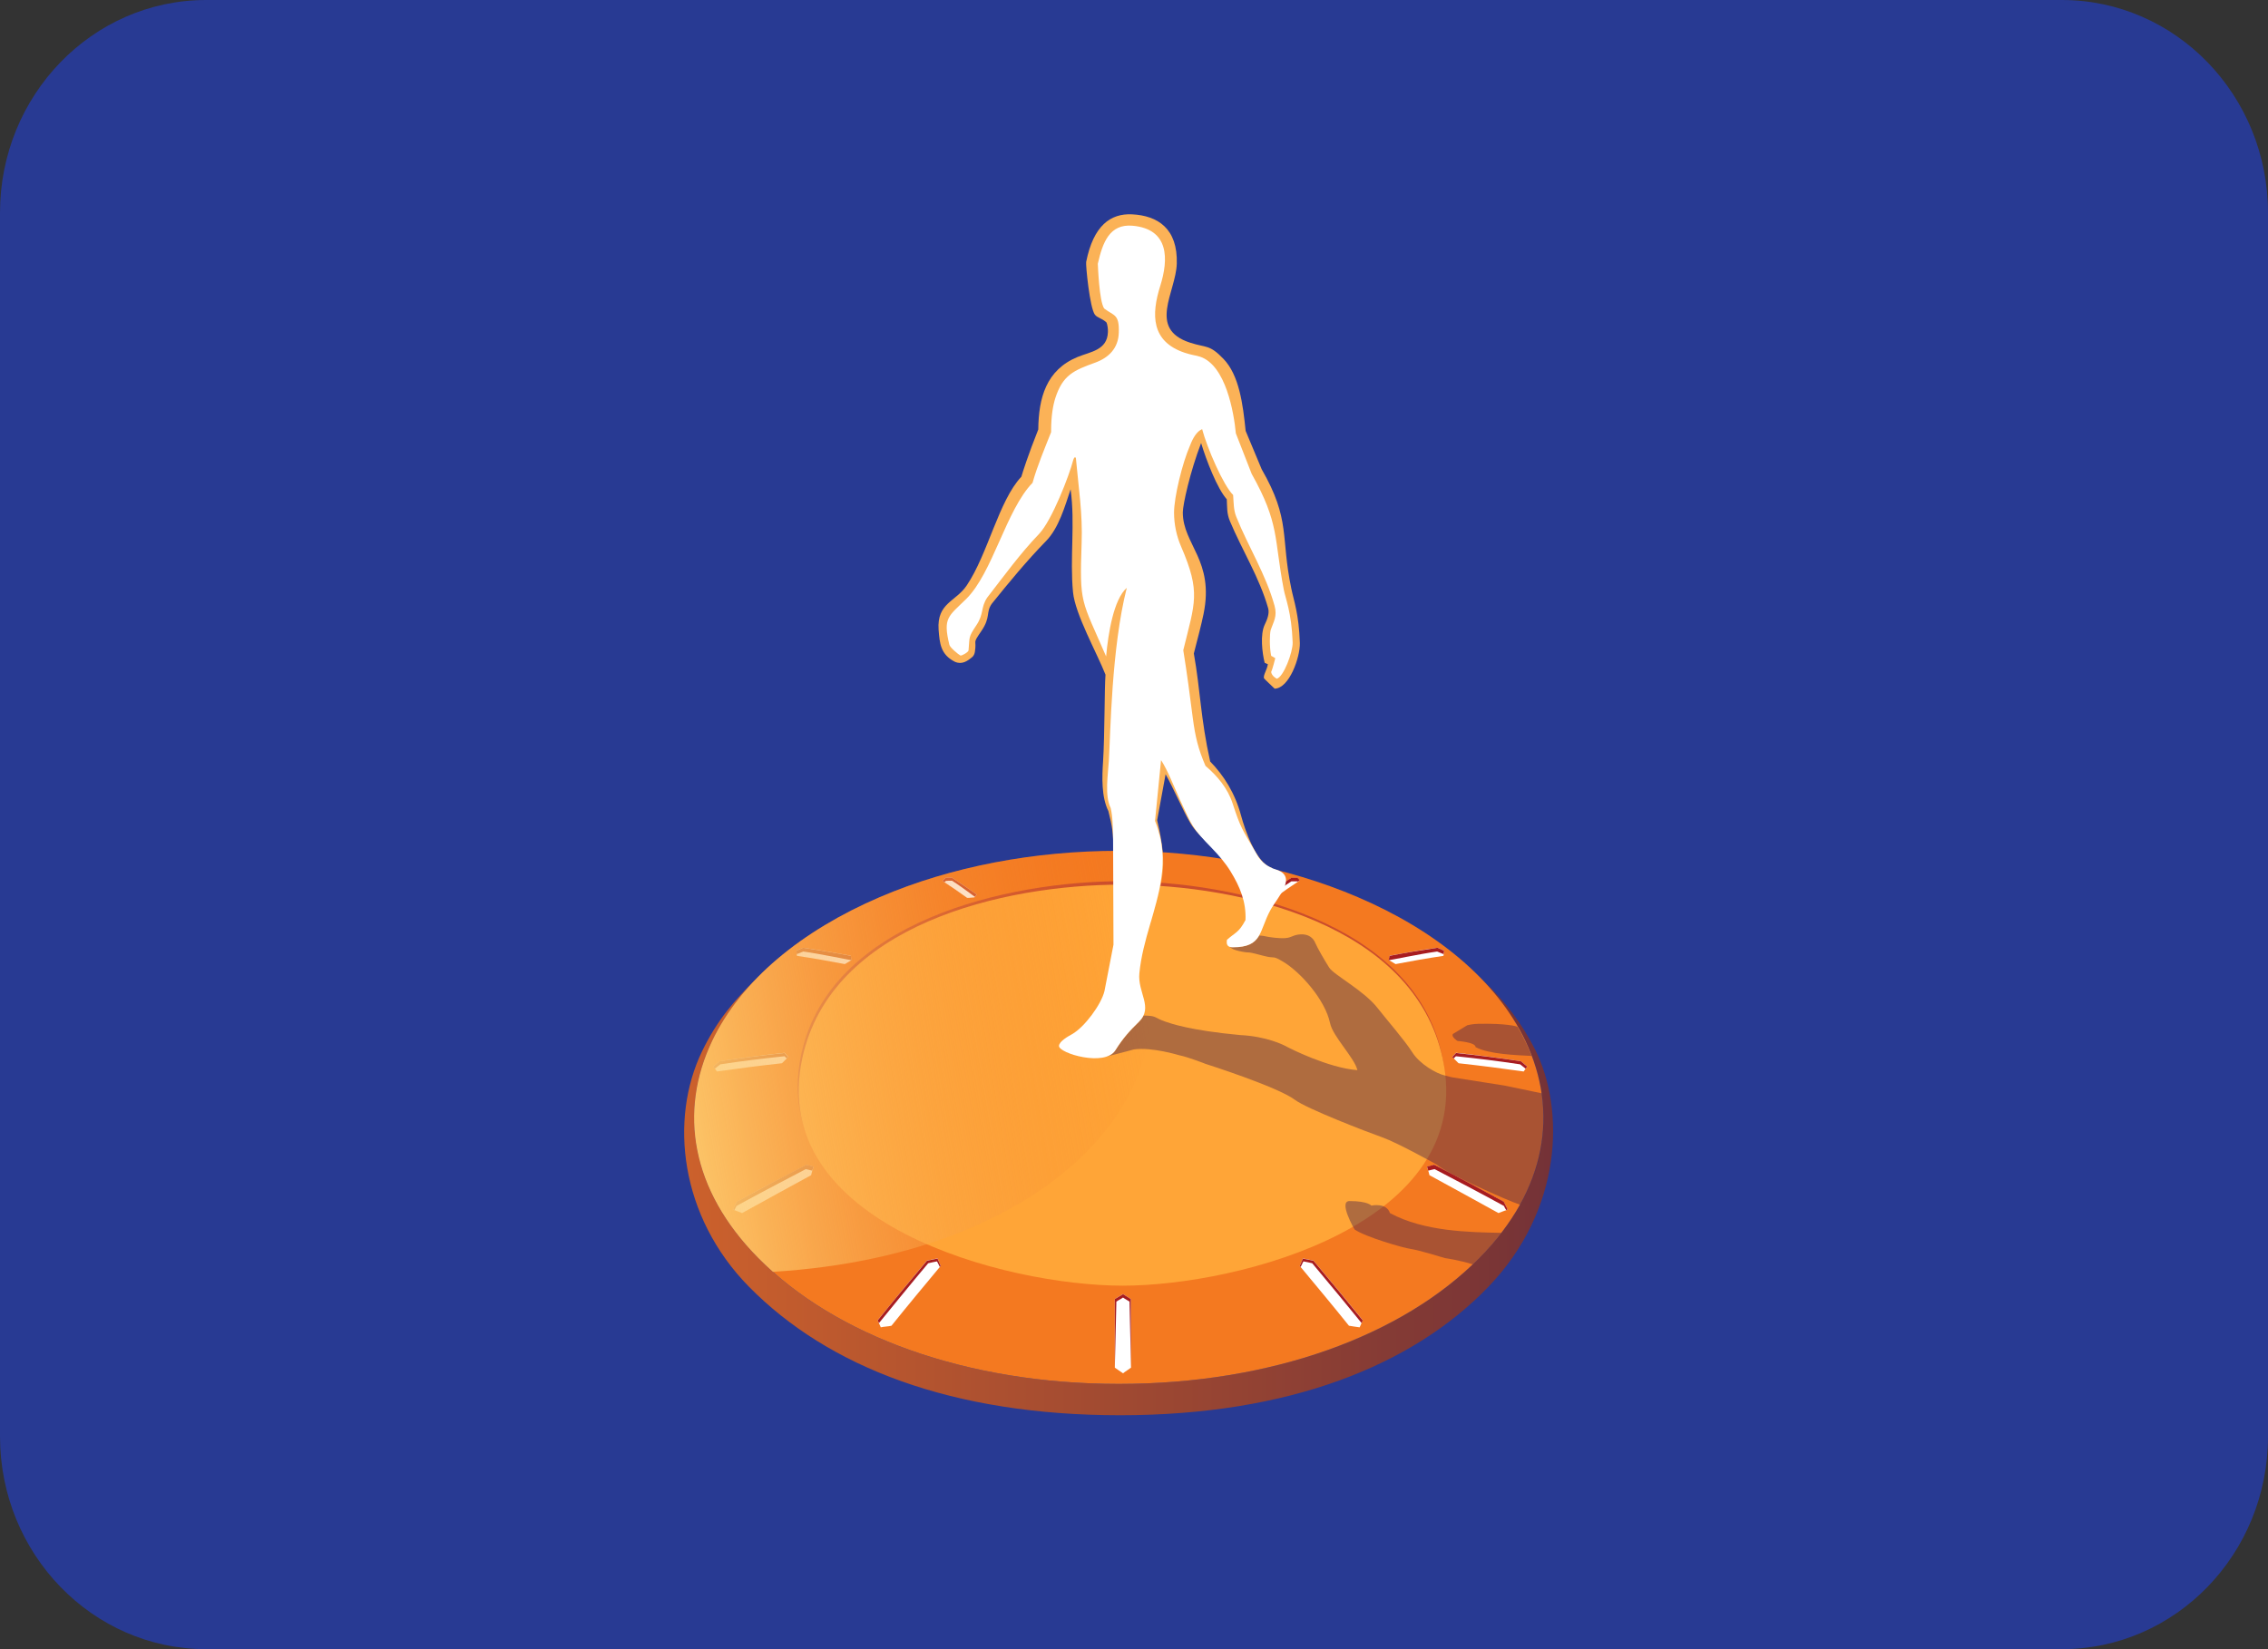<svg width="44" height="32" viewBox="0 0 44 32" fill="none" xmlns="http://www.w3.org/2000/svg">
  <rect x="0" y="0" width="44" height="32" fill="#333333" stroke="none"/>
  <path d="M40 0H4C1.791 0 0 1.849 0 4.129V27.871C0 30.151 1.791 32 4 32H40C42.209 32 44 30.151 44 27.871V4.129C44 1.849 42.209 0 40 0Z" fill="#283A93"/>
  <path d="M28.74 18.995C29.094 19.364 29.384 19.763 29.593 20.196C30.249 21.569 30.006 23.084 28.702 24.406C27.207 25.921 24.661 26.853 21.705 26.853C18.748 26.853 16.202 25.921 14.708 24.406C13.404 23.084 13.164 21.569 13.817 20.196C14.022 19.766 14.309 19.367 14.667 18.995C14.248 19.413 13.92 19.782 13.621 20.398C12.982 21.717 13.187 23.605 14.535 24.972C16.067 26.526 18.467 27.461 21.731 27.461C25.004 27.461 27.404 26.496 28.872 24.972C30.313 23.477 30.369 21.53 29.777 20.356C29.528 19.869 29.2 19.419 28.74 18.995Z" fill="url(#paint0_linear_1688_5777)"/>
  <path d="M26.34 17.407C24.954 16.814 23.343 16.509 21.705 16.509C20.067 16.509 18.453 16.814 17.07 17.407C15.555 18.057 14.38 19.019 13.817 20.196C13.164 21.569 13.404 23.084 14.708 24.406C16.202 25.921 18.748 26.853 21.705 26.853C24.661 26.853 27.208 25.921 28.702 24.406C30.006 23.084 30.246 21.569 29.593 20.196C29.03 19.019 27.855 18.054 26.34 17.407Z" fill="#F47920"/>
  <path d="M18.157 18.166C19.179 18.435 20.152 18.753 21.142 19.131C21.338 18.523 21.547 17.921 21.784 17.328C22.021 17.921 22.229 18.523 22.426 19.131C23.416 18.753 24.371 18.447 25.394 18.178C24.673 18.644 24.037 19.125 23.372 19.666C24.726 19.845 25.991 20.074 27.322 20.374C25.994 20.344 24.743 20.392 23.419 20.48C24.354 21.296 25.154 22.089 26.024 22.978C24.831 22.276 23.715 21.686 22.473 21.082C22.232 22.152 22.004 23.229 21.784 24.303C21.564 23.226 21.362 22.204 21.122 21.133C19.879 21.738 18.751 22.316 17.521 22.987C18.391 22.098 19.214 21.324 20.149 20.507C18.822 20.419 17.553 20.401 16.193 20.38C17.515 20.084 18.851 19.848 20.193 19.672C19.531 19.134 18.877 18.632 18.157 18.166ZM21.787 20.038V17.67C21.555 18.329 21.35 18.995 21.157 19.666C21.365 19.79 21.576 19.914 21.787 20.038ZM18.754 18.426C19.575 18.798 20.372 19.218 21.154 19.669C20.961 19.69 20.764 19.712 20.571 19.733C19.982 19.273 19.378 18.834 18.754 18.426ZM21.787 20.038C23.366 20.041 24.942 20.123 26.513 20.283C25.133 20.026 23.794 19.829 22.411 19.663C22.203 19.787 21.995 19.911 21.787 20.038ZM24.817 18.426C23.996 18.798 23.196 19.218 22.414 19.666C22.382 19.554 22.349 19.445 22.317 19.333C23.138 18.998 23.97 18.689 24.817 18.426ZM21.702 20.041C21.734 21.184 21.775 22.397 21.787 23.504C21.992 22.482 22.206 21.46 22.434 20.44C22.221 20.304 21.922 20.171 21.702 20.041ZM25.265 22.397C24.345 21.711 23.401 21.054 22.434 20.44C22.634 20.425 22.83 20.41 23.029 20.395C23.797 21.033 24.541 21.705 25.265 22.397ZM21.787 20.038C20.196 20.062 18.956 20.135 17.406 20.274C18.745 20.277 19.783 20.331 21.142 20.44C21.356 20.304 21.57 20.171 21.787 20.038ZM18.309 22.397C19.232 21.711 20.175 21.057 21.142 20.44C21.172 20.567 21.198 20.695 21.227 20.822C20.237 21.314 19.264 21.841 18.309 22.397Z" fill="white"/>
  <path d="M21.784 17.368C22.021 17.961 22.229 18.562 22.425 19.171C23.366 18.814 24.321 18.505 25.291 18.248C25.326 18.227 25.358 18.203 25.393 18.181C24.389 18.445 23.398 18.762 22.425 19.134C22.229 18.526 22.021 17.924 21.784 17.331C21.546 17.924 21.338 18.526 21.142 19.134C20.152 18.756 19.179 18.439 18.156 18.169C18.191 18.191 18.224 18.215 18.259 18.236C19.246 18.499 20.187 18.808 21.142 19.174C21.338 18.562 21.546 17.961 21.784 17.368Z" fill="#C9252C"/>
  <path d="M20.149 20.51C19.229 21.318 18.379 22.113 17.523 22.99L17.661 22.912C18.502 22.056 19.246 21.36 20.152 20.571L20.149 20.51Z" fill="#CB4D2C"/>
  <path d="M21.752 20.059L21.719 20.08C21.526 20.198 21.332 20.319 21.142 20.443L21.151 20.483C21.362 20.35 21.573 20.22 21.787 20.09V20.038L21.752 20.059Z" fill="#C4161C"/>
  <path d="M21.154 19.669L21.095 19.675C20.919 19.694 20.746 19.712 20.571 19.733C19.982 19.273 19.378 18.835 18.754 18.426V18.475C19.378 18.883 19.982 19.322 20.571 19.781C20.764 19.76 20.96 19.736 21.154 19.718C21.344 19.827 21.523 19.93 21.71 20.041H21.787C21.576 19.914 21.365 19.79 21.154 19.669ZM18.309 22.452C19.264 21.895 20.237 21.369 21.227 20.879V20.825C20.237 21.318 19.264 21.841 18.309 22.398V22.452Z" fill="#CB4D2C"/>
  <path d="M22.434 20.438C22.209 21.445 21.989 22.488 21.787 23.501V23.541C21.992 22.518 22.206 21.502 22.434 20.483C23.093 20.903 24.052 21.55 25.267 22.455V22.394C24.345 21.711 23.401 21.055 22.434 20.438ZM23.463 20.519L23.422 20.483V20.546C24.324 21.336 25.045 22.041 25.886 22.899C25.915 22.918 25.997 22.966 26.029 22.984C25.142 22.074 24.35 21.299 23.463 20.519Z" fill="#A71C20"/>
  <path d="M20.155 19.683C18.828 19.909 17.506 20.209 16.196 20.587C16.261 20.587 16.34 20.591 16.404 20.591C17.658 20.236 18.924 19.952 20.196 19.738V19.675L20.155 19.683ZM21.142 20.661C19.897 20.517 18.657 20.435 17.409 20.451V20.501C18.64 20.489 19.865 20.567 21.092 20.708L21.142 20.661Z" fill="#CB4D2C"/>
  <path d="M23.372 19.666C24.726 19.845 25.991 20.075 27.322 20.374C27.254 20.371 27.166 20.371 27.099 20.371C25.83 20.093 24.655 19.884 23.372 19.718V19.666ZM21.787 20.038C23.366 20.041 24.942 20.123 26.513 20.283V20.326C24.966 20.165 23.413 20.084 21.857 20.078C21.845 20.072 21.831 20.063 21.819 20.053L21.787 20.038H21.851H21.787ZM22.411 19.666C22.431 19.669 22.449 19.672 22.466 19.672C23.231 19.237 24.011 18.828 24.81 18.466V18.426C23.993 18.798 23.196 19.216 22.411 19.666Z" fill="#A71C20"/>
  <path d="M22.414 19.666C22.381 19.554 22.347 19.445 22.314 19.334V19.373C22.344 19.473 22.375 19.572 22.402 19.669C22.408 19.669 22.411 19.669 22.414 19.666Z" fill="#C4161C"/>
  <path d="M21.942 26.538C21.895 26.574 21.831 26.611 21.787 26.647C21.74 26.611 21.675 26.574 21.628 26.538C21.628 26.093 21.628 25.652 21.628 25.207C21.675 25.174 21.743 25.141 21.787 25.11C21.834 25.144 21.895 25.177 21.939 25.207L21.942 26.538ZM14.294 23.32L14.218 23.471C14.265 23.489 14.356 23.52 14.397 23.538C14.848 23.29 15.294 23.042 15.736 22.803C15.754 22.733 15.762 22.694 15.783 22.639C15.736 22.627 15.692 22.615 15.645 22.603C15.191 22.836 14.74 23.075 14.294 23.32ZM13.963 20.592C13.922 20.625 13.881 20.658 13.84 20.695C13.864 20.725 13.887 20.761 13.908 20.791C14.327 20.731 14.749 20.677 15.171 20.631C15.209 20.592 15.258 20.543 15.294 20.507C15.27 20.48 15.244 20.456 15.22 20.428C14.801 20.474 14.382 20.528 13.963 20.592ZM15.578 18.39L15.449 18.447C15.452 18.475 15.458 18.52 15.461 18.547C15.771 18.593 16.079 18.647 16.39 18.707C16.43 18.683 16.483 18.65 16.521 18.629L16.504 18.544C16.199 18.487 15.888 18.432 15.578 18.39ZM25.054 17.035C25.092 17.035 25.133 17.035 25.171 17.035L25.218 17.083C25.057 17.189 24.895 17.301 24.74 17.413C24.699 17.413 24.658 17.413 24.617 17.413L24.57 17.358C24.728 17.25 24.89 17.138 25.054 17.035ZM21.675 16.572L21.763 16.545L21.854 16.572L21.857 16.962C21.825 16.974 21.795 16.983 21.763 16.996C21.734 16.983 21.702 16.974 21.672 16.962L21.675 16.572ZM18.282 17.092C18.297 17.077 18.332 17.047 18.347 17.032L18.467 17.029C18.631 17.135 18.792 17.244 18.95 17.358L18.904 17.413C18.862 17.413 18.804 17.425 18.763 17.422C18.605 17.307 18.444 17.198 18.282 17.092ZM17.295 25.724C17.23 25.74 17.148 25.74 17.087 25.755C17.072 25.709 17.04 25.661 17.028 25.616C17.342 25.229 17.661 24.841 17.983 24.46C18.045 24.445 18.127 24.433 18.189 24.418C18.203 24.457 18.233 24.527 18.25 24.563C17.928 24.95 17.608 25.334 17.295 25.724ZM29.173 23.32C29.2 23.368 29.223 23.42 29.25 23.471C29.203 23.489 29.112 23.52 29.071 23.538C28.619 23.29 28.174 23.042 27.732 22.803C27.714 22.733 27.705 22.694 27.685 22.639C27.732 22.627 27.776 22.615 27.823 22.603C28.274 22.836 28.725 23.075 29.173 23.32ZM29.504 20.592C29.545 20.625 29.587 20.658 29.628 20.695C29.604 20.725 29.581 20.761 29.56 20.791C29.141 20.731 28.719 20.677 28.297 20.631C28.259 20.592 28.209 20.543 28.174 20.507C28.198 20.48 28.224 20.456 28.247 20.428C28.666 20.474 29.085 20.528 29.504 20.592ZM27.887 18.39L28.016 18.447C28.013 18.475 28.007 18.52 28.004 18.547C27.694 18.593 27.386 18.647 27.075 18.707C27.034 18.683 26.982 18.65 26.944 18.629C26.949 18.602 26.955 18.574 26.961 18.544C27.269 18.487 27.576 18.432 27.887 18.39ZM26.17 25.724C26.223 25.734 26.314 25.746 26.378 25.755C26.399 25.709 26.419 25.664 26.437 25.616C26.123 25.229 25.804 24.841 25.481 24.46C25.42 24.445 25.338 24.433 25.276 24.418C25.262 24.457 25.232 24.527 25.215 24.563C25.537 24.95 25.857 25.334 26.17 25.724Z" fill="white"/>
  <path d="M14.289 23.399C14.277 23.423 14.259 23.459 14.248 23.48C14.239 23.477 14.23 23.474 14.218 23.468C14.245 23.417 14.268 23.369 14.294 23.317C14.743 23.072 15.191 22.833 15.645 22.6C15.692 22.612 15.736 22.625 15.783 22.637C15.774 22.664 15.765 22.691 15.757 22.715C15.721 22.703 15.672 22.697 15.633 22.685C15.182 22.921 14.737 23.154 14.289 23.399ZM13.975 20.652C13.952 20.671 13.89 20.716 13.867 20.737C13.855 20.722 13.852 20.716 13.837 20.695C13.878 20.662 13.919 20.625 13.96 20.592C14.38 20.529 14.799 20.477 15.217 20.432C15.241 20.459 15.267 20.483 15.291 20.51C15.282 20.519 15.273 20.529 15.264 20.538C15.253 20.526 15.229 20.504 15.22 20.495C14.807 20.538 14.391 20.589 13.975 20.652ZM15.458 18.514L15.449 18.448L15.578 18.39C15.888 18.436 16.196 18.487 16.507 18.547L16.524 18.632C16.518 18.635 15.891 18.505 15.584 18.463L15.458 18.514Z" fill="#CC612C"/>
  <path d="M25.171 17.101L25.177 17.107C25.192 17.098 25.203 17.089 25.218 17.08C25.203 17.065 25.186 17.047 25.171 17.032H25.054C24.89 17.138 24.729 17.247 24.57 17.361L24.605 17.404C24.752 17.298 24.901 17.198 25.054 17.101C25.092 17.101 25.133 17.101 25.171 17.101Z" fill="#A71C20"/>
  <path d="M21.675 16.648L21.763 16.618L21.854 16.648V16.575C21.825 16.565 21.793 16.555 21.763 16.545L21.675 16.575V16.648Z" fill="#B7161C"/>
  <path d="M18.47 17.089C18.622 17.186 18.766 17.295 18.912 17.401L18.95 17.358C18.792 17.244 18.631 17.135 18.467 17.029C18.426 17.029 18.388 17.029 18.347 17.032C18.332 17.047 18.297 17.077 18.282 17.092L18.323 17.119C18.326 17.116 18.35 17.095 18.352 17.092C18.391 17.089 18.429 17.089 18.47 17.089Z" fill="#CB4D2C"/>
  <path d="M18.177 24.476C18.195 24.5 18.215 24.554 18.233 24.584L18.25 24.566C18.244 24.548 18.206 24.46 18.189 24.421C18.127 24.436 18.045 24.448 17.983 24.463C17.661 24.845 17.342 25.229 17.028 25.619C17.034 25.637 17.046 25.658 17.052 25.673C17.254 25.425 17.691 24.887 18.007 24.512C18.057 24.497 18.124 24.488 18.177 24.476ZM29.176 23.399C29.188 23.423 29.206 23.459 29.22 23.48C29.229 23.477 29.238 23.474 29.25 23.468C29.223 23.417 29.2 23.369 29.173 23.317C28.725 23.072 28.277 22.833 27.823 22.6C27.776 22.612 27.732 22.625 27.685 22.637C27.694 22.664 27.703 22.691 27.708 22.715C27.744 22.703 27.793 22.697 27.831 22.685C28.283 22.921 28.728 23.154 29.176 23.399ZM29.49 20.652C29.513 20.671 29.575 20.716 29.598 20.737C29.61 20.722 29.613 20.716 29.628 20.695C29.587 20.662 29.546 20.625 29.505 20.592C29.085 20.529 28.666 20.477 28.247 20.432C28.224 20.459 28.198 20.483 28.174 20.51C28.183 20.519 28.192 20.526 28.201 20.538C28.212 20.526 28.236 20.504 28.245 20.495C28.661 20.538 29.071 20.589 29.49 20.652ZM28.007 18.514L28.016 18.448C27.975 18.43 27.931 18.408 27.887 18.39C27.576 18.436 27.269 18.487 26.958 18.547L26.941 18.632C26.947 18.635 27.574 18.505 27.881 18.463L28.007 18.514ZM25.288 24.476C25.271 24.5 25.25 24.554 25.233 24.584C25.227 24.578 25.221 24.572 25.215 24.566C25.221 24.548 25.259 24.46 25.276 24.421C25.338 24.436 25.42 24.448 25.482 24.463C25.804 24.845 26.123 25.232 26.437 25.619C26.431 25.637 26.422 25.655 26.416 25.673C26.214 25.425 25.774 24.887 25.458 24.512C25.408 24.497 25.341 24.488 25.288 24.476ZM21.913 25.256L21.942 26.538L21.939 25.207C21.892 25.174 21.831 25.141 21.787 25.111C21.74 25.144 21.672 25.177 21.628 25.207V26.538L21.658 25.256C21.696 25.229 21.752 25.204 21.787 25.177C21.822 25.204 21.875 25.229 21.913 25.256Z" fill="#A71C20"/>
  <path d="M15.546 20.45C16.105 17.867 19.577 17.099 21.757 17.099C23.937 17.099 27.406 17.867 27.969 20.45C28.666 23.668 24.016 24.866 21.76 24.866C19.504 24.866 14.848 23.668 15.546 20.45ZM15.771 20.432C16.299 17.933 19.656 17.195 21.754 17.195C23.849 17.195 27.21 17.936 27.738 20.435C28.391 23.526 23.923 24.666 21.754 24.666C19.586 24.663 15.121 23.523 15.771 20.432Z" fill="#CB4D2C"/>
  <path d="M15.566 20.528C16.126 17.945 19.454 17.165 21.775 17.165C24.09 17.165 27.424 17.945 27.987 20.531C28.684 23.747 24.034 24.947 21.778 24.947C19.519 24.944 14.866 23.747 15.566 20.528ZM15.792 20.51C16.319 18.012 19.677 17.274 21.775 17.274C23.873 17.274 27.231 18.015 27.758 20.513C28.412 23.601 23.946 24.745 21.775 24.745C19.607 24.745 15.138 23.601 15.792 20.51Z" fill="#FFA537"/>
  <path d="M21.98 18.066C21.708 17.489 21.764 16.965 21.819 16.509C21.781 16.509 21.743 16.509 21.705 16.509C20.067 16.509 18.453 16.814 17.07 17.407C15.555 18.057 14.38 19.019 13.817 20.196C13.164 21.569 13.404 23.084 14.708 24.406C14.802 24.5 14.896 24.59 14.995 24.678C20.498 24.346 23.375 21.021 21.98 18.066Z" fill="url(#paint1_linear_1688_5777)"/>
  <path opacity="0.45" d="M29.188 21.064L28.171 20.904L28.037 20.87C27.866 20.834 27.538 20.643 27.398 20.417C27.254 20.19 26.914 19.8 26.724 19.558C26.463 19.222 25.871 18.913 25.786 18.774C25.698 18.635 25.558 18.393 25.517 18.297C25.479 18.2 25.385 18.121 25.232 18.13C25.08 18.139 25.065 18.194 24.933 18.203C24.802 18.212 24.617 18.181 24.617 18.181C24.538 18.163 24.482 18.154 24.427 18.154C24.345 18.293 24.221 18.378 23.917 18.378C23.896 18.378 23.879 18.375 23.864 18.372C23.896 18.442 24.178 18.484 24.224 18.481C24.271 18.478 24.538 18.557 24.599 18.566C24.723 18.59 24.699 18.544 24.895 18.662C25.221 18.856 25.707 19.391 25.804 19.854C25.857 20.111 26.281 20.529 26.334 20.765C25.766 20.722 25.007 20.332 25.007 20.332L24.913 20.284C24.913 20.284 24.576 20.108 24.058 20.084C23.079 19.993 22.707 19.857 22.61 19.824C22.408 19.754 22.437 19.718 22.273 19.709C22.241 19.706 22.212 19.706 22.185 19.706C22.165 19.748 22.135 19.788 22.1 19.821C21.919 19.999 21.793 20.135 21.64 20.377C21.599 20.444 21.529 20.483 21.447 20.507C21.634 20.462 22.001 20.362 22.001 20.362C22.346 20.314 22.871 20.474 22.871 20.474C23.064 20.514 23.387 20.643 23.387 20.643C23.387 20.643 24.781 21.085 25.124 21.342C25.35 21.512 26.507 21.959 26.815 22.068C27.122 22.177 27.872 22.597 27.872 22.597C28.066 22.767 29.185 23.272 29.493 23.378C29.888 22.67 30.026 21.947 29.915 21.215L29.188 21.064Z" fill="#4F264A"/>
  <path opacity="0.45" d="M28.676 19.866C28.576 19.866 28.465 19.894 28.465 19.894L28.186 20.063C28.151 20.123 28.277 20.199 28.277 20.199C28.277 20.199 28.629 20.223 28.626 20.317C28.884 20.459 29.435 20.474 29.713 20.489C29.675 20.39 29.634 20.293 29.587 20.199C29.543 20.105 29.493 20.015 29.44 19.924C29.429 19.915 29.218 19.854 28.676 19.866ZM26.604 23.393C26.604 23.393 26.537 23.305 26.182 23.305C25.957 23.305 26.279 23.856 26.279 23.856C26.481 23.998 27.214 24.213 27.369 24.234C27.521 24.255 28.034 24.412 28.034 24.412C28.034 24.412 28.301 24.449 28.573 24.533C28.772 24.346 28.96 24.14 29.127 23.922C28.509 23.91 27.63 23.898 26.965 23.538C26.9 23.329 26.604 23.393 26.604 23.393Z" fill="#4F264A"/>
  <path d="M24.729 13.363C24.729 13.363 24.524 13.17 24.521 13.161C24.506 13.094 24.579 13.003 24.597 12.888C24.576 12.879 24.553 12.87 24.535 12.861C24.486 12.665 24.445 12.314 24.535 12.123C24.579 12.032 24.632 11.908 24.603 11.803C24.433 11.204 24.099 10.681 23.861 10.112C23.797 9.958 23.809 9.846 23.8 9.688C23.615 9.48 23.404 8.935 23.302 8.597C23.088 9.153 22.947 9.794 22.947 9.942C22.947 10.569 23.563 10.874 23.349 11.915C23.308 12.117 23.234 12.395 23.161 12.68C23.29 13.406 23.29 13.932 23.478 14.776C23.741 15.045 23.961 15.39 24.078 15.828C24.151 16.101 24.371 16.736 24.655 16.832C24.831 16.893 24.061 17.038 23.841 16.754C23.63 16.482 23.267 16.264 23.097 15.976C22.959 15.747 22.748 15.257 22.613 15.024L22.449 15.916C22.675 16.869 22.54 17.081 22.341 17.855C22.256 18.191 21.599 16.627 21.599 16.503C21.599 16.164 21.579 16.037 21.503 15.738C21.365 15.462 21.38 15.072 21.4 14.773C21.432 14.277 21.427 13.339 21.447 13.091C21.283 12.674 20.858 11.918 20.817 11.491C20.753 10.829 20.861 10.157 20.77 9.495C20.659 9.825 20.542 10.245 20.293 10.499C19.921 10.88 19.575 11.3 19.241 11.715C19.121 11.887 19.226 11.969 19.039 12.244C18.854 12.513 18.954 12.392 18.913 12.649C18.907 12.686 18.892 12.719 18.869 12.743C18.769 12.828 18.663 12.903 18.523 12.84C18.247 12.698 18.23 12.486 18.209 12.217C18.174 11.7 18.543 11.675 18.754 11.361C19.168 10.747 19.375 9.716 19.815 9.25C19.841 9.159 19.947 8.826 20.143 8.333C20.149 7.722 20.296 7.178 20.905 6.927C21.154 6.824 21.482 6.797 21.494 6.443C21.497 6.401 21.488 6.292 21.462 6.252C21.362 6.168 21.292 6.168 21.242 6.107C21.142 5.977 21.06 5.136 21.072 5.082C21.213 4.377 21.544 4.138 21.963 4.159C22.458 4.184 22.851 4.432 22.83 5.118C22.812 5.672 22.259 6.38 23.088 6.649C23.404 6.752 23.463 6.679 23.735 6.963C24.04 7.278 24.113 7.84 24.166 8.361L24.477 9.105C25.045 10.094 24.84 10.408 25.051 11.415C25.104 11.675 25.198 11.905 25.218 12.477C25.224 12.749 25.016 13.354 24.729 13.363Z" fill="#FBB257"/>
  <path d="M18.942 12.132C19.094 11.905 19.021 11.791 19.153 11.594C19.481 11.171 19.792 10.741 20.161 10.357C20.407 10.097 20.744 9.229 20.823 8.92C20.838 8.875 20.861 8.854 20.873 8.893C20.926 9.477 21.005 9.964 20.984 10.535C20.943 11.739 20.973 11.612 21.459 12.737C21.5 12.287 21.605 11.63 21.86 11.406C21.561 12.577 21.544 14.25 21.512 14.764C21.497 15.024 21.427 15.438 21.547 15.677C21.588 15.841 21.591 16.085 21.594 16.273C21.594 16.388 21.602 18.33 21.602 18.33L21.427 19.231C21.365 19.491 21.04 19.93 20.8 20.066C20.723 20.108 20.545 20.208 20.545 20.296C20.545 20.438 21.433 20.704 21.638 20.38C21.79 20.138 21.916 20.002 22.098 19.824C22.379 19.546 22.068 19.261 22.104 18.886C22.168 18.233 22.44 17.667 22.528 17.05C22.581 16.678 22.572 16.352 22.408 15.928L22.525 14.749C22.657 14.951 22.78 15.275 22.903 15.544C23.126 16.022 23.129 16.067 23.513 16.46C23.642 16.594 23.776 16.748 23.873 16.908C24.055 17.205 24.178 17.498 24.163 17.852C24.032 18.1 23.973 18.085 23.803 18.236C23.809 18.245 23.756 18.381 23.917 18.381C24.494 18.381 24.424 18.07 24.644 17.664C24.785 17.404 25.192 17.005 24.746 16.869C24.606 16.826 24.477 16.739 24.395 16.6C24.087 16.067 24.075 16.082 23.914 15.592C23.818 15.296 23.618 15.057 23.387 14.861C23.243 14.528 23.188 14.289 23.141 13.935C23.079 13.454 23.035 13.109 22.956 12.616C23.182 11.691 23.299 11.497 22.915 10.608C22.824 10.399 22.777 10.172 22.777 9.946C22.777 9.649 22.936 8.987 23.088 8.642C23.141 8.503 23.217 8.37 23.322 8.327C23.416 8.687 23.735 9.422 23.923 9.604C23.935 9.749 23.929 9.894 23.985 10.03C24.219 10.611 24.556 11.14 24.726 11.751C24.785 11.963 24.705 12.063 24.65 12.232C24.632 12.314 24.626 12.55 24.661 12.725L24.741 12.771C24.726 12.825 24.691 12.973 24.661 13.04C24.673 13.121 24.77 13.17 24.77 13.17C24.899 13.139 25.083 12.659 25.078 12.465C25.057 11.875 24.937 11.612 24.905 11.437C24.714 10.436 24.826 10.163 24.283 9.195L23.976 8.409C23.938 8.007 23.782 7.087 23.281 6.921C23.196 6.894 23.111 6.888 22.985 6.845C22.332 6.628 22.332 6.107 22.511 5.542C22.669 5.037 22.689 4.444 21.972 4.38C21.526 4.341 21.392 4.704 21.298 5.118C21.301 5.164 21.324 5.841 21.421 5.986C21.611 6.132 21.717 6.089 21.705 6.455C21.696 6.761 21.506 6.942 21.248 7.036C20.829 7.187 20.618 7.278 20.474 7.723C20.43 7.862 20.392 8.064 20.392 8.364V8.385C20.272 8.69 20.123 9.041 20.032 9.368C19.516 9.9 19.261 11.113 18.743 11.624C18.397 11.963 18.291 11.987 18.418 12.51C18.429 12.565 18.596 12.701 18.631 12.719C18.655 12.731 18.793 12.65 18.79 12.619C18.816 12.356 18.778 12.377 18.942 12.132Z" fill="white"/>
  <defs>
  <linearGradient id="paint0_linear_1688_5777" x1="13.27" y1="23.227" x2="30.129" y2="23.227" gradientUnits="userSpaceOnUse">
  <stop stop-color="#CC612C"/>
  <stop offset="1" stop-color="#743237"/>
  </linearGradient>
  <linearGradient id="paint1_linear_1688_5777" x1="11.88" y1="21.486" x2="22.255" y2="19.714" gradientUnits="userSpaceOnUse">
  <stop stop-color="#FFDD7F"/>
  <stop offset="1" stop-color="#F47920" stop-opacity="0"/>
  </linearGradient>
  </defs>
  </svg>
  